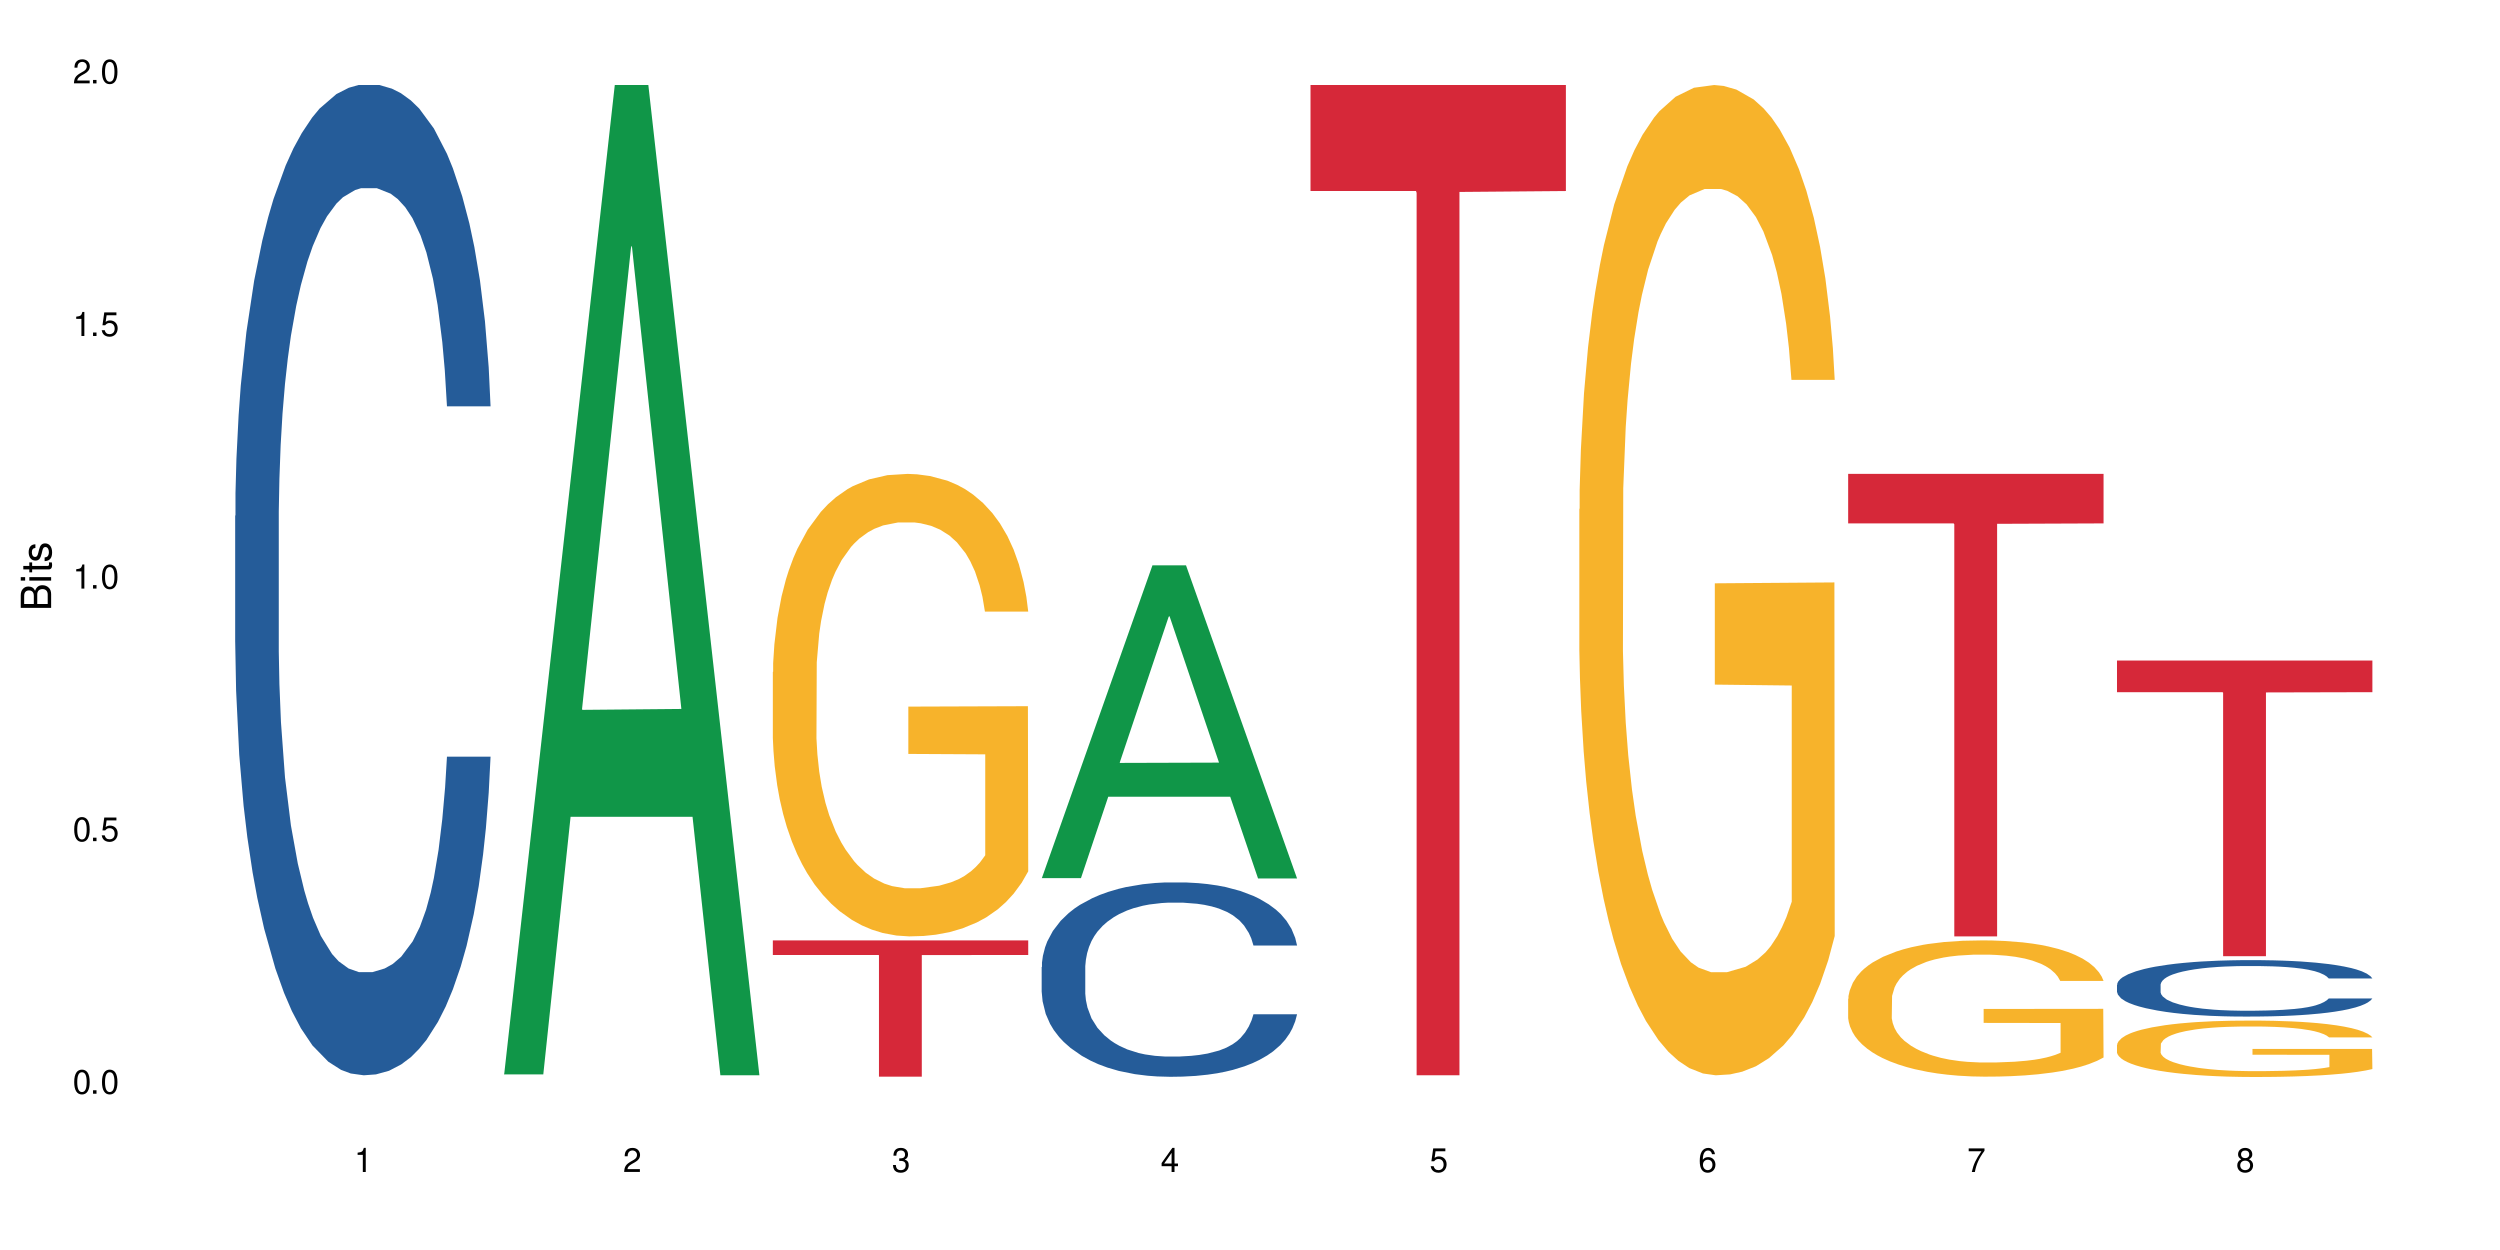 <?xml version="1.0" encoding="UTF-8"?>
<svg xmlns="http://www.w3.org/2000/svg" xmlns:xlink="http://www.w3.org/1999/xlink" width="720" height="360" viewBox="0 0 720 360">
<defs>
<g>
<g id="glyph-0-0">
</g>
<g id="glyph-0-1">
<path d="M 2.641 -6.938 C 2 -6.938 1.422 -6.656 1.078 -6.172 C 0.641 -5.562 0.406 -4.641 0.406 -3.359 C 0.406 -1.016 1.188 0.219 2.641 0.219 C 4.078 0.219 4.859 -1.016 4.859 -3.297 C 4.859 -4.641 4.656 -5.547 4.203 -6.172 C 3.844 -6.656 3.281 -6.938 2.641 -6.938 Z M 2.641 -6.188 C 3.547 -6.188 4 -5.25 4 -3.375 C 4 -1.406 3.562 -0.484 2.625 -0.484 C 1.734 -0.484 1.281 -1.438 1.281 -3.344 C 1.281 -5.25 1.734 -6.188 2.641 -6.188 Z M 2.641 -6.188 "/>
</g>
<g id="glyph-0-2">
<path d="M 1.828 -1 L 0.828 -1 L 0.828 0 L 1.828 0 Z M 1.828 -1 "/>
</g>
<g id="glyph-0-3">
<path d="M 4.562 -6.797 L 1.062 -6.797 L 0.547 -3.094 L 1.328 -3.094 C 1.719 -3.562 2.047 -3.734 2.578 -3.734 C 3.484 -3.734 4.062 -3.109 4.062 -2.094 C 4.062 -1.125 3.484 -0.531 2.578 -0.531 C 1.828 -0.531 1.375 -0.906 1.188 -1.672 L 0.328 -1.672 C 0.453 -1.109 0.547 -0.844 0.75 -0.594 C 1.125 -0.078 1.828 0.219 2.594 0.219 C 3.969 0.219 4.922 -0.781 4.922 -2.219 C 4.922 -3.562 4.031 -4.484 2.719 -4.484 C 2.25 -4.484 1.859 -4.359 1.469 -4.062 L 1.734 -5.969 L 4.562 -5.969 Z M 4.562 -6.797 "/>
</g>
<g id="glyph-0-4">
<path d="M 2.484 -4.938 L 2.484 0 L 3.328 0 L 3.328 -6.938 L 2.766 -6.938 C 2.469 -5.875 2.281 -5.734 0.984 -5.562 L 0.984 -4.938 Z M 2.484 -4.938 "/>
</g>
<g id="glyph-0-5">
<path d="M 4.859 -0.828 L 1.281 -0.828 C 1.359 -1.406 1.672 -1.781 2.5 -2.281 L 3.469 -2.828 C 4.406 -3.344 4.906 -4.062 4.906 -4.906 C 4.906 -5.484 4.672 -6.031 4.266 -6.406 C 3.859 -6.766 3.375 -6.938 2.719 -6.938 C 1.859 -6.938 1.219 -6.625 0.844 -6.031 C 0.609 -5.672 0.5 -5.234 0.484 -4.531 L 1.328 -4.531 C 1.359 -5.016 1.406 -5.281 1.531 -5.516 C 1.75 -5.938 2.188 -6.203 2.703 -6.203 C 3.469 -6.203 4.031 -5.641 4.031 -4.891 C 4.031 -4.344 3.719 -3.859 3.125 -3.516 L 2.234 -3 C 0.812 -2.172 0.406 -1.531 0.328 -0.016 L 4.859 -0.016 Z M 4.859 -0.828 "/>
</g>
<g id="glyph-0-6">
<path d="M 2.125 -3.188 L 2.578 -3.188 C 3.5 -3.188 3.984 -2.766 3.984 -1.922 C 3.984 -1.062 3.469 -0.531 2.594 -0.531 C 1.656 -0.531 1.203 -1 1.156 -2.016 L 0.312 -2.016 C 0.344 -1.453 0.438 -1.094 0.609 -0.781 C 0.953 -0.109 1.625 0.219 2.547 0.219 C 3.953 0.219 4.859 -0.625 4.859 -1.938 C 4.859 -2.828 4.516 -3.297 3.703 -3.594 C 4.344 -3.844 4.656 -4.328 4.656 -5.031 C 4.656 -6.219 3.875 -6.938 2.578 -6.938 C 1.203 -6.938 0.484 -6.172 0.453 -4.703 L 1.297 -4.703 C 1.312 -5.125 1.344 -5.359 1.453 -5.578 C 1.641 -5.969 2.062 -6.203 2.594 -6.203 C 3.344 -6.203 3.797 -5.75 3.797 -5 C 3.797 -4.516 3.609 -4.219 3.25 -4.047 C 3.016 -3.953 2.703 -3.922 2.125 -3.906 Z M 2.125 -3.188 "/>
</g>
<g id="glyph-0-7">
<path d="M 3.141 -1.672 L 3.141 0 L 3.984 0 L 3.984 -1.672 L 4.984 -1.672 L 4.984 -2.438 L 3.984 -2.438 L 3.984 -6.938 L 3.359 -6.938 L 0.266 -2.578 L 0.266 -1.672 Z M 3.141 -2.438 L 1 -2.438 L 3.141 -5.5 Z M 3.141 -2.438 "/>
</g>
<g id="glyph-0-8">
<path d="M 4.781 -5.125 C 4.609 -6.266 3.891 -6.938 2.844 -6.938 C 2.094 -6.938 1.422 -6.578 1.031 -5.953 C 0.594 -5.266 0.406 -4.422 0.406 -3.172 C 0.406 -2 0.578 -1.25 0.984 -0.641 C 1.359 -0.078 1.953 0.219 2.703 0.219 C 3.984 0.219 4.922 -0.75 4.922 -2.094 C 4.922 -3.375 4.062 -4.281 2.844 -4.281 C 2.172 -4.281 1.641 -4.031 1.281 -3.516 C 1.281 -5.234 1.828 -6.188 2.797 -6.188 C 3.391 -6.188 3.797 -5.797 3.938 -5.125 Z M 2.734 -3.531 C 3.547 -3.531 4.062 -2.953 4.062 -2.031 C 4.062 -1.156 3.484 -0.531 2.703 -0.531 C 1.922 -0.531 1.328 -1.188 1.328 -2.078 C 1.328 -2.938 1.906 -3.531 2.734 -3.531 Z M 2.734 -3.531 "/>
</g>
<g id="glyph-0-9">
<path d="M 4.984 -6.797 L 0.438 -6.797 L 0.438 -5.969 L 4.109 -5.969 C 2.5 -3.656 1.828 -2.234 1.328 0 L 2.219 0 C 2.594 -2.172 3.453 -4.047 4.984 -6.094 Z M 4.984 -6.797 "/>
</g>
<g id="glyph-0-10">
<path d="M 3.75 -3.656 C 4.469 -4.094 4.688 -4.438 4.688 -5.078 C 4.688 -6.172 3.844 -6.938 2.641 -6.938 C 1.438 -6.938 0.594 -6.172 0.594 -5.094 C 0.594 -4.438 0.812 -4.094 1.516 -3.656 C 0.734 -3.266 0.359 -2.703 0.359 -1.922 C 0.359 -0.656 1.281 0.219 2.641 0.219 C 3.984 0.219 4.922 -0.656 4.922 -1.922 C 4.922 -2.703 4.531 -3.266 3.75 -3.656 Z M 2.641 -6.188 C 3.359 -6.188 3.812 -5.75 3.812 -5.062 C 3.812 -4.406 3.344 -3.984 2.641 -3.984 C 1.922 -3.984 1.453 -4.406 1.453 -5.078 C 1.453 -5.75 1.922 -6.188 2.641 -6.188 Z M 2.641 -3.266 C 3.484 -3.266 4.062 -2.719 4.062 -1.906 C 4.062 -1.078 3.484 -0.531 2.625 -0.531 C 1.797 -0.531 1.219 -1.094 1.219 -1.906 C 1.219 -2.719 1.781 -3.266 2.641 -3.266 Z M 2.641 -3.266 "/>
</g>
<g id="glyph-1-0">
</g>
<g id="glyph-1-1">
<path d="M 0 -0.953 L 0 -4.891 C 0 -5.719 -0.234 -6.344 -0.734 -6.797 C -1.188 -7.234 -1.812 -7.469 -2.5 -7.469 C -3.547 -7.469 -4.188 -7 -4.625 -5.875 C -4.984 -6.688 -5.625 -7.094 -6.531 -7.094 C -7.172 -7.094 -7.734 -6.859 -8.141 -6.391 C -8.562 -5.922 -8.75 -5.344 -8.75 -4.5 L -8.75 -0.953 Z M -4.984 -2.062 L -7.766 -2.062 L -7.766 -4.219 C -7.766 -4.844 -7.688 -5.203 -7.453 -5.5 C -7.219 -5.812 -6.859 -5.969 -6.375 -5.969 C -5.891 -5.969 -5.531 -5.812 -5.297 -5.5 C -5.062 -5.203 -4.984 -4.844 -4.984 -4.219 Z M -0.984 -2.062 L -4 -2.062 L -4 -4.781 C -4 -5.766 -3.438 -6.359 -2.484 -6.359 C -1.547 -6.359 -0.984 -5.766 -0.984 -4.781 Z M -0.984 -2.062 "/>
</g>
<g id="glyph-1-2">
<path d="M -6.281 -1.797 L -6.281 -0.797 L 0 -0.797 L 0 -1.797 Z M -8.75 -1.797 L -8.75 -0.797 L -7.484 -0.797 L -7.484 -1.797 Z M -8.75 -1.797 "/>
</g>
<g id="glyph-1-3">
<path d="M -6.281 -3.047 L -6.281 -2.016 L -8.016 -2.016 L -8.016 -1.016 L -6.281 -1.016 L -6.281 -0.172 L -5.469 -0.172 L -5.469 -1.016 L -0.719 -1.016 C -0.078 -1.016 0.281 -1.453 0.281 -2.234 C 0.281 -2.5 0.25 -2.719 0.188 -3.047 L -0.641 -3.047 C -0.609 -2.906 -0.594 -2.766 -0.594 -2.562 C -0.594 -2.141 -0.719 -2.016 -1.156 -2.016 L -5.469 -2.016 L -5.469 -3.047 Z M -6.281 -3.047 "/>
</g>
<g id="glyph-1-4">
<path d="M -4.531 -5.25 C -5.766 -5.25 -6.469 -4.422 -6.469 -2.969 C -6.469 -1.516 -5.719 -0.562 -4.547 -0.562 C -3.562 -0.562 -3.094 -1.062 -2.734 -2.562 L -2.516 -3.484 C -2.344 -4.188 -2.094 -4.469 -1.641 -4.469 C -1.047 -4.469 -0.641 -3.875 -0.641 -3 C -0.641 -2.453 -0.797 -2 -1.062 -1.75 C -1.25 -1.594 -1.422 -1.531 -1.875 -1.469 L -1.875 -0.406 C -0.422 -0.453 0.281 -1.266 0.281 -2.922 C 0.281 -4.5 -0.5 -5.516 -1.719 -5.516 C -2.656 -5.516 -3.172 -4.984 -3.469 -3.734 L -3.703 -2.766 C -3.891 -1.953 -4.156 -1.609 -4.594 -1.609 C -5.188 -1.609 -5.547 -2.125 -5.547 -2.938 C -5.547 -3.75 -5.203 -4.172 -4.531 -4.203 Z M -4.531 -5.25 "/>
</g>
</g>
</defs>
<rect x="-72" y="-36" width="864" height="432" fill="rgb(100%, 100%, 100%)" fill-opacity="1"/>
<path fill-rule="nonzero" fill="rgb(14.51%, 36.078%, 60%)" fill-opacity="1" d="M 67.73 148.578 L 67.82 148.316 L 67.82 142.059 L 68.09 132.152 L 68.719 119.641 L 69.344 111.035 L 70.961 95.656 L 73.203 80.797 L 75.535 69.324 L 77.238 62.547 L 78.766 57.332 L 82.262 47.688 L 84.504 42.734 L 86.926 38.305 L 89.887 33.871 L 92.039 31.266 L 96.883 27.094 L 100.469 25.27 L 103.25 24.484 L 109.262 24.484 L 112.848 25.527 L 115.449 26.832 L 118.32 28.918 L 120.742 31.266 L 124.957 37 L 128.727 44.301 L 130.43 48.469 L 133.121 56.551 L 135.184 64.371 L 136.617 71.152 L 138.234 80.797 L 139.668 92.527 L 140.746 105.824 L 141.281 117.031 L 128.727 117.031 L 128.098 106.605 L 127.379 98.523 L 126.035 87.836 L 124.688 80.273 L 122.805 72.715 L 121.102 67.762 L 118.77 62.809 L 116.707 59.68 L 114.555 57.332 L 112.488 55.77 L 108.543 54.207 L 103.969 54.207 L 102.266 54.727 L 98.766 56.812 L 96.883 58.637 L 94.191 62.285 L 92.309 65.676 L 90.066 70.891 L 88.539 75.32 L 86.656 82.098 L 85.312 88.094 L 83.785 96.699 L 82.891 103.215 L 82.082 110.516 L 81.363 119.117 L 80.828 128.242 L 80.469 137.887 L 80.289 147.273 L 80.289 187.68 L 80.469 197.066 L 80.918 208.016 L 82.082 223.918 L 83.785 237.734 L 85.762 248.684 L 87.645 256.504 L 88.719 260.152 L 90.156 264.324 L 92.398 269.539 L 95.629 274.754 L 97.512 276.836 L 100.383 278.922 L 103.34 279.965 L 107.289 279.965 L 110.785 278.922 L 113.117 277.621 L 115.539 275.535 L 118.859 271.102 L 120.922 266.93 L 122.715 261.977 L 124.062 257.023 L 124.957 252.855 L 126.305 244.773 L 127.379 235.91 L 128.188 226.785 L 128.727 217.922 L 141.281 217.922 L 140.746 228.348 L 139.938 238.516 L 139.129 246.074 L 137.875 255.199 L 136.441 263.281 L 134.375 272.406 L 132.672 278.402 L 130.43 284.918 L 128.367 289.871 L 126.125 294.305 L 122.805 299.52 L 120.652 302.125 L 118.32 304.473 L 115.539 306.559 L 112.043 308.383 L 108.273 309.426 L 104.777 309.684 L 101.008 309.164 L 98.227 308.121 L 94.551 305.773 L 89.977 301.082 L 86.656 296.129 L 84.055 291.176 L 81.812 285.961 L 79.301 278.922 L 76.074 267.453 L 74.098 258.59 L 72.754 251.289 L 71.23 241.121 L 70.152 232 L 68.898 217.398 L 68 198.891 L 67.73 184.551 Z M 67.73 148.578 "/>
<path fill-rule="nonzero" fill="rgb(6.275%, 58.824%, 28.235%)" fill-opacity="1" d="M 145.156 309.418 L 145.234 309.148 L 177.059 24.484 L 186.723 24.484 L 218.707 309.684 L 207.469 309.684 L 199.453 235.238 L 164.328 235.238 L 156.469 309.418 L 145.156 309.418 L 167.707 204.441 L 196.23 204.176 L 182.008 71.082 L 181.852 70.812 L 181.695 71.617 L 167.629 204.176 L 167.707 204.441 Z M 145.156 309.418 "/>
<path fill-rule="nonzero" fill="rgb(96.863%, 70.196%, 16.863%)" fill-opacity="1" d="M 222.578 193.531 L 222.668 193.41 L 222.668 190.977 L 223.027 185.504 L 223.922 177.961 L 225.09 171.758 L 226.344 166.891 L 227.152 164.336 L 228.496 160.688 L 229.664 158.012 L 232.625 152.535 L 236.391 147.43 L 238.453 145.238 L 240.785 143.172 L 244.105 140.859 L 245.629 140.008 L 250.293 138.062 L 255.586 136.844 L 261.418 136.48 L 264.109 136.602 L 267.785 137.09 L 272.809 138.426 L 275.68 139.645 L 277.922 140.859 L 280.254 142.441 L 283.125 144.875 L 285.816 147.793 L 287.969 150.711 L 290.121 154.363 L 291.914 158.254 L 293.438 162.512 L 294.785 167.621 L 295.59 171.879 L 296.129 176.137 L 283.66 176.137 L 282.945 171.879 L 282.137 168.594 L 280.793 164.578 L 279.445 161.66 L 278.102 159.348 L 275.59 156.188 L 273.438 154.238 L 270.746 152.535 L 268.145 151.441 L 265.184 150.711 L 263.391 150.469 L 258.637 150.469 L 254.332 151.32 L 251.82 152.293 L 250.023 153.266 L 247.512 155.09 L 245.988 156.551 L 245.094 157.523 L 242.402 161.297 L 240.605 164.703 L 239.621 167.012 L 238.363 170.66 L 237.469 173.945 L 236.48 178.812 L 235.941 182.461 L 235.227 190.734 L 235.137 212.629 L 235.406 217.25 L 235.941 222.238 L 236.66 226.617 L 237.738 231.242 L 238.812 234.77 L 240.695 239.512 L 242.312 242.676 L 243.566 244.742 L 245.988 248.027 L 246.977 249.121 L 249.309 251.312 L 251.73 253.016 L 254.691 254.477 L 256.934 255.203 L 260.52 255.812 L 265.094 255.812 L 270.477 255.082 L 273.887 254.109 L 276.219 253.137 L 277.742 252.285 L 279.625 250.945 L 280.973 249.73 L 282.227 248.391 L 283.75 246.324 L 283.75 217.25 L 261.598 217.129 L 261.598 203.504 L 296.039 203.383 L 296.129 250.945 L 294.246 254.23 L 291.914 257.395 L 289.672 259.828 L 287.34 261.895 L 284.02 264.207 L 281.328 265.664 L 277.203 267.367 L 273.438 268.465 L 269.488 269.195 L 265.992 269.559 L 261.867 269.68 L 258.188 269.438 L 254.242 268.707 L 251.102 267.734 L 248.23 266.516 L 245.359 264.938 L 241.773 262.383 L 239.441 260.312 L 237.02 257.758 L 234.598 254.719 L 232.445 251.434 L 231.008 248.879 L 229.574 245.961 L 228.051 242.309 L 226.613 238.176 L 225.539 234.402 L 224.551 230.145 L 223.832 226.133 L 223.117 220.656 L 222.758 216.277 L 222.578 212.508 Z M 222.578 193.531 "/>
<path fill-rule="nonzero" fill="rgb(83.922%, 15.686%, 22.353%)" fill-opacity="1" d="M 222.578 270.828 L 296.129 270.828 L 296.129 275.031 L 265.477 275.066 L 265.477 310.078 L 253.141 310.078 L 253.141 275.102 L 252.965 275.031 L 222.578 275.031 Z M 222.578 270.828 "/>
<path fill-rule="nonzero" fill="rgb(6.275%, 58.824%, 28.235%)" fill-opacity="1" d="M 300 252.91 L 300.078 252.828 L 331.906 162.812 L 341.57 162.812 L 373.555 252.996 L 362.316 252.996 L 354.301 229.457 L 319.176 229.457 L 311.316 252.91 L 300 252.91 L 322.555 219.719 L 351.078 219.633 L 336.855 177.547 L 336.699 177.465 L 336.543 177.719 L 322.477 219.633 L 322.555 219.719 Z M 300 252.91 "/>
<path fill-rule="nonzero" fill="rgb(14.51%, 36.078%, 60%)" fill-opacity="1" d="M 300 278.5 L 300.09 278.449 L 300.09 277.219 L 300.359 275.273 L 300.988 272.82 L 301.617 271.129 L 303.23 268.113 L 305.473 265.195 L 307.805 262.945 L 309.508 261.613 L 311.035 260.59 L 314.531 258.699 L 316.773 257.727 L 319.195 256.855 L 322.156 255.984 L 324.309 255.473 L 329.152 254.656 L 332.742 254.297 L 335.52 254.145 L 341.531 254.145 L 345.117 254.348 L 347.719 254.605 L 350.59 255.012 L 353.012 255.473 L 357.227 256.598 L 360.996 258.031 L 362.699 258.852 L 365.391 260.438 L 367.453 261.973 L 368.891 263.301 L 370.504 265.195 L 371.938 267.496 L 373.016 270.109 L 373.555 272.309 L 360.996 272.309 L 360.367 270.262 L 359.648 268.676 L 358.305 266.578 L 356.961 265.094 L 355.074 263.609 L 353.371 262.637 L 351.039 261.664 L 348.977 261.051 L 346.824 260.59 L 344.762 260.285 L 340.812 259.977 L 336.238 259.977 L 334.535 260.078 L 331.035 260.488 L 329.152 260.848 L 326.461 261.562 L 324.578 262.227 L 322.336 263.25 L 320.812 264.121 L 318.926 265.453 L 317.582 266.629 L 316.059 268.316 L 315.16 269.598 L 314.352 271.027 L 313.637 272.719 L 313.098 274.508 L 312.738 276.402 L 312.559 278.242 L 312.559 286.172 L 312.738 288.016 L 313.188 290.164 L 314.352 293.285 L 316.059 295.996 L 318.031 298.145 L 319.914 299.68 L 320.992 300.398 L 322.426 301.215 L 324.668 302.238 L 327.898 303.262 L 329.781 303.672 L 332.652 304.082 L 335.609 304.285 L 339.559 304.285 L 343.055 304.082 L 345.387 303.824 L 347.809 303.418 L 351.129 302.547 L 353.191 301.727 L 354.984 300.758 L 356.332 299.785 L 357.227 298.965 L 358.574 297.379 L 359.648 295.641 L 360.457 293.848 L 360.996 292.109 L 373.555 292.109 L 373.016 294.156 L 372.207 296.152 L 371.402 297.637 L 370.145 299.426 L 368.711 301.012 L 366.645 302.801 L 364.941 303.98 L 362.699 305.258 L 360.637 306.23 L 358.395 307.102 L 355.074 308.125 L 352.922 308.637 L 350.59 309.098 L 347.809 309.504 L 344.312 309.863 L 340.543 310.066 L 337.047 310.121 L 333.277 310.016 L 330.5 309.812 L 326.82 309.352 L 322.246 308.43 L 318.926 307.457 L 316.324 306.488 L 314.082 305.465 L 311.57 304.082 L 308.344 301.832 L 306.371 300.09 L 305.023 298.656 L 303.5 296.664 L 302.422 294.871 L 301.168 292.008 L 300.27 288.375 L 300 285.559 Z M 300 278.5 "/>
<path fill-rule="nonzero" fill="rgb(83.922%, 15.686%, 22.353%)" fill-opacity="1" d="M 377.426 24.484 L 450.977 24.484 L 450.977 55.016 L 420.324 55.281 L 420.324 309.684 L 407.988 309.684 L 407.988 55.551 L 407.809 55.016 L 377.426 55.016 Z M 377.426 24.484 "/>
<path fill-rule="nonzero" fill="rgb(96.863%, 70.196%, 16.863%)" fill-opacity="1" d="M 454.848 146.641 L 454.938 146.379 L 454.938 141.172 L 455.297 129.449 L 456.191 113.301 L 457.359 100.02 L 458.613 89.602 L 459.422 84.129 L 460.77 76.316 L 461.934 70.586 L 464.895 58.867 L 468.66 47.926 L 470.723 43.238 L 473.055 38.812 L 476.375 33.863 L 477.898 32.039 L 482.562 27.871 L 487.855 25.27 L 493.688 24.484 L 496.379 24.746 L 500.055 25.789 L 505.078 28.652 L 507.949 31.258 L 510.191 33.863 L 512.523 37.25 L 515.395 42.457 L 518.086 48.707 L 520.238 54.961 L 522.391 62.773 L 524.184 71.109 L 525.711 80.223 L 527.055 91.164 L 527.863 100.277 L 528.398 109.395 L 515.934 109.395 L 515.215 100.277 L 514.406 93.246 L 513.062 84.652 L 511.715 78.402 L 510.371 73.453 L 507.859 66.68 L 505.707 62.512 L 503.016 58.867 L 500.414 56.523 L 497.453 54.961 L 495.66 54.438 L 490.906 54.438 L 486.602 56.262 L 484.09 58.344 L 482.297 60.43 L 479.785 64.336 L 478.258 67.461 L 477.363 69.547 L 474.672 77.621 L 472.879 84.91 L 471.891 89.859 L 470.633 97.676 L 469.738 104.707 L 468.75 115.125 L 468.211 122.938 L 467.496 140.648 L 467.406 187.531 L 467.676 197.43 L 468.211 208.109 L 468.93 217.484 L 470.008 227.383 L 471.082 234.934 L 472.965 245.094 L 474.582 251.863 L 475.836 256.293 L 478.258 263.324 L 479.246 265.668 L 481.578 270.355 L 484 274.004 L 486.961 277.129 L 489.203 278.691 L 492.789 279.992 L 497.363 279.992 L 502.746 278.43 L 506.156 276.348 L 508.488 274.262 L 510.012 272.441 L 511.895 269.574 L 513.242 266.969 L 514.496 264.105 L 516.023 259.68 L 516.023 197.43 L 493.867 197.168 L 493.867 167.996 L 528.309 167.738 L 528.398 269.574 L 526.516 276.605 L 524.184 283.379 L 521.941 288.59 L 519.609 293.016 L 516.289 297.965 L 513.602 301.09 L 509.473 304.738 L 505.707 307.082 L 501.758 308.645 L 498.262 309.426 L 494.137 309.684 L 490.457 309.164 L 486.512 307.602 L 483.371 305.52 L 480.5 302.914 L 477.633 299.527 L 474.043 294.059 L 471.711 289.629 L 469.289 284.16 L 466.867 277.648 L 464.715 270.617 L 463.281 265.148 L 461.844 258.895 L 460.32 251.082 L 458.883 242.227 L 457.809 234.152 L 456.82 225.039 L 456.102 216.441 L 455.387 204.723 L 455.027 195.344 L 454.848 187.27 Z M 454.848 146.641 "/>
<path fill-rule="nonzero" fill="rgb(96.863%, 70.196%, 16.863%)" fill-opacity="1" d="M 532.27 287.641 L 532.359 287.605 L 532.359 286.887 L 532.719 285.273 L 533.617 283.051 L 534.781 281.223 L 536.039 279.789 L 536.844 279.035 L 538.191 277.961 L 539.355 277.172 L 542.316 275.559 L 546.086 274.055 L 548.148 273.41 L 550.48 272.801 L 553.797 272.117 L 555.324 271.867 L 559.988 271.293 L 565.281 270.938 L 571.109 270.828 L 573.801 270.863 L 577.48 271.008 L 582.5 271.402 L 585.371 271.762 L 587.613 272.117 L 589.945 272.586 L 592.816 273.301 L 595.508 274.16 L 597.66 275.023 L 599.812 276.098 L 601.609 277.246 L 603.133 278.5 L 604.477 280.004 L 605.285 281.258 L 605.824 282.516 L 593.355 282.516 L 592.637 281.258 L 591.832 280.293 L 590.484 279.109 L 589.141 278.25 L 587.793 277.566 L 585.281 276.637 L 583.129 276.062 L 580.438 275.559 L 577.836 275.238 L 574.879 275.023 L 573.082 274.949 L 568.328 274.949 L 564.023 275.203 L 561.512 275.488 L 559.719 275.773 L 557.207 276.312 L 555.684 276.742 L 554.785 277.031 L 552.094 278.141 L 550.301 279.145 L 549.312 279.824 L 548.059 280.902 L 547.16 281.867 L 546.176 283.301 L 545.637 284.379 L 544.918 286.816 L 544.828 293.266 L 545.098 294.629 L 545.637 296.098 L 546.355 297.391 L 547.43 298.75 L 548.508 299.793 L 550.391 301.188 L 552.004 302.121 L 553.262 302.73 L 555.684 303.699 L 556.668 304.02 L 559 304.668 L 561.422 305.168 L 564.383 305.598 L 566.625 305.812 L 570.215 305.992 L 574.789 305.992 L 580.168 305.777 L 583.578 305.492 L 585.91 305.203 L 587.434 304.953 L 589.32 304.559 L 590.664 304.199 L 591.922 303.805 L 593.445 303.195 L 593.445 294.629 L 571.289 294.594 L 571.289 290.578 L 605.734 290.543 L 605.824 304.559 L 603.941 305.527 L 601.609 306.457 L 599.363 307.176 L 597.031 307.785 L 593.715 308.465 L 591.023 308.895 L 586.898 309.398 L 583.129 309.719 L 579.184 309.934 L 575.684 310.043 L 571.559 310.078 L 567.883 310.008 L 563.934 309.793 L 560.797 309.504 L 557.926 309.148 L 555.055 308.68 L 551.465 307.93 L 549.133 307.32 L 546.711 306.566 L 544.289 305.668 L 542.137 304.703 L 540.703 303.949 L 539.266 303.09 L 537.742 302.012 L 536.309 300.793 L 535.23 299.684 L 534.246 298.43 L 533.527 297.246 L 532.809 295.633 L 532.449 294.344 L 532.27 293.23 Z M 532.27 287.641 "/>
<path fill-rule="nonzero" fill="rgb(83.922%, 15.686%, 22.353%)" fill-opacity="1" d="M 532.27 136.48 L 605.824 136.48 L 605.824 150.738 L 575.168 150.863 L 575.168 269.68 L 562.836 269.68 L 562.836 150.988 L 562.656 150.738 L 532.27 150.738 Z M 532.27 136.48 "/>
<path fill-rule="nonzero" fill="rgb(14.51%, 36.078%, 60%)" fill-opacity="1" d="M 609.695 283.598 L 609.785 283.582 L 609.785 283.227 L 610.055 282.664 L 610.68 281.949 L 611.309 281.461 L 612.922 280.582 L 615.164 279.734 L 617.5 279.082 L 619.203 278.695 L 620.727 278.398 L 624.227 277.852 L 626.469 277.566 L 628.891 277.316 L 631.852 277.062 L 634.004 276.914 L 638.848 276.676 L 642.434 276.574 L 645.215 276.527 L 651.223 276.527 L 654.812 276.586 L 657.414 276.66 L 660.285 276.781 L 662.707 276.914 L 666.922 277.242 L 670.688 277.656 L 672.395 277.895 L 675.086 278.355 L 677.148 278.801 L 678.582 279.188 L 680.195 279.734 L 681.633 280.406 L 682.707 281.164 L 683.246 281.801 L 670.688 281.801 L 670.062 281.207 L 669.344 280.746 L 667.996 280.137 L 666.652 279.707 L 664.77 279.277 L 663.066 278.992 L 660.734 278.711 L 658.668 278.531 L 656.516 278.398 L 654.453 278.309 L 650.508 278.223 L 645.934 278.223 L 644.227 278.25 L 640.73 278.371 L 638.848 278.473 L 636.156 278.68 L 634.273 278.875 L 632.027 279.172 L 630.504 279.426 L 628.621 279.809 L 627.273 280.152 L 625.75 280.641 L 624.852 281.012 L 624.047 281.43 L 623.328 281.918 L 622.789 282.441 L 622.43 282.988 L 622.254 283.523 L 622.254 285.828 L 622.43 286.359 L 622.879 286.984 L 624.047 287.891 L 625.75 288.68 L 627.723 289.301 L 629.605 289.746 L 630.684 289.957 L 632.117 290.191 L 634.363 290.492 L 637.59 290.789 L 639.473 290.906 L 642.344 291.023 L 645.305 291.086 L 649.25 291.086 L 652.75 291.023 L 655.082 290.949 L 657.504 290.832 L 660.82 290.578 L 662.887 290.344 L 664.68 290.059 L 666.023 289.777 L 666.922 289.539 L 668.266 289.078 L 669.344 288.574 L 670.152 288.055 L 670.688 287.551 L 683.246 287.551 L 682.707 288.145 L 681.902 288.723 L 681.094 289.152 L 679.84 289.672 L 678.402 290.133 L 676.34 290.652 L 674.637 290.996 L 672.395 291.367 L 670.332 291.648 L 668.086 291.902 L 664.77 292.199 L 662.617 292.348 L 660.285 292.48 L 657.504 292.602 L 654.004 292.703 L 650.238 292.762 L 646.738 292.777 L 642.973 292.75 L 640.191 292.688 L 636.516 292.555 L 631.941 292.289 L 628.621 292.004 L 626.02 291.723 L 623.777 291.426 L 621.266 291.023 L 618.035 290.371 L 616.062 289.867 L 614.719 289.449 L 613.191 288.871 L 612.117 288.352 L 610.859 287.52 L 609.965 286.465 L 609.695 285.648 Z M 609.695 283.598 "/>
<path fill-rule="nonzero" fill="rgb(96.863%, 70.196%, 16.863%)" fill-opacity="1" d="M 609.695 300.887 L 609.785 300.871 L 609.785 300.574 L 610.145 299.906 L 611.039 298.988 L 612.207 298.23 L 613.461 297.637 L 614.27 297.324 L 615.613 296.879 L 616.781 296.551 L 619.742 295.887 L 623.508 295.262 L 625.57 294.996 L 627.902 294.742 L 631.223 294.461 L 632.746 294.355 L 637.41 294.117 L 642.703 293.969 L 648.535 293.926 L 651.223 293.941 L 654.902 294 L 659.926 294.164 L 662.797 294.312 L 665.039 294.461 L 667.371 294.652 L 670.242 294.949 L 672.93 295.305 L 675.086 295.664 L 677.238 296.109 L 679.031 296.582 L 680.555 297.102 L 681.902 297.727 L 682.707 298.246 L 683.246 298.766 L 670.777 298.766 L 670.062 298.246 L 669.254 297.844 L 667.91 297.355 L 666.562 296.996 L 665.219 296.715 L 662.707 296.328 L 660.555 296.094 L 657.863 295.887 L 655.262 295.75 L 652.301 295.664 L 650.508 295.633 L 645.754 295.633 L 641.449 295.738 L 638.938 295.855 L 637.141 295.973 L 634.629 296.195 L 633.105 296.375 L 632.207 296.492 L 629.52 296.953 L 627.723 297.367 L 626.738 297.652 L 625.48 298.098 L 624.586 298.496 L 623.598 299.09 L 623.059 299.535 L 622.344 300.543 L 622.254 303.215 L 622.52 303.781 L 623.059 304.387 L 623.777 304.922 L 624.852 305.488 L 625.93 305.918 L 627.812 306.496 L 629.43 306.883 L 630.684 307.133 L 633.105 307.535 L 634.094 307.668 L 636.426 307.934 L 638.848 308.145 L 641.805 308.32 L 644.047 308.41 L 647.637 308.484 L 652.211 308.484 L 657.594 308.395 L 661 308.277 L 663.332 308.156 L 664.859 308.055 L 666.742 307.891 L 668.086 307.742 L 669.344 307.578 L 670.867 307.328 L 670.867 303.781 L 648.715 303.766 L 648.715 302.102 L 683.156 302.09 L 683.246 307.891 L 681.363 308.293 L 679.031 308.676 L 676.789 308.973 L 674.457 309.227 L 671.137 309.508 L 668.445 309.688 L 664.32 309.895 L 660.555 310.027 L 656.605 310.117 L 653.109 310.16 L 648.98 310.176 L 645.305 310.145 L 641.359 310.059 L 638.219 309.938 L 635.348 309.789 L 632.477 309.598 L 628.891 309.285 L 626.559 309.035 L 624.137 308.723 L 621.715 308.352 L 619.562 307.949 L 618.125 307.637 L 616.691 307.281 L 615.164 306.836 L 613.73 306.332 L 612.656 305.871 L 611.668 305.352 L 610.949 304.863 L 610.234 304.195 L 609.875 303.66 L 609.695 303.199 Z M 609.695 300.887 "/>
<path fill-rule="nonzero" fill="rgb(83.922%, 15.686%, 22.353%)" fill-opacity="1" d="M 609.695 190.227 L 683.246 190.227 L 683.246 199.344 L 652.594 199.422 L 652.594 275.379 L 640.258 275.379 L 640.258 199.504 L 640.082 199.344 L 609.695 199.344 Z M 609.695 190.227 "/>
<g fill="rgb(0%, 0%, 0%)" fill-opacity="1">
<use xlink:href="#glyph-0-1" x="20.965" y="314.993"/>
<use xlink:href="#glyph-0-2" x="25.965" y="314.993"/>
<use xlink:href="#glyph-0-1" x="28.965" y="314.993"/>
</g>
<g fill="rgb(0%, 0%, 0%)" fill-opacity="1">
<use xlink:href="#glyph-0-1" x="20.965" y="242.251"/>
<use xlink:href="#glyph-0-2" x="25.965" y="242.251"/>
<use xlink:href="#glyph-0-3" x="28.965" y="242.251"/>
</g>
<g fill="rgb(0%, 0%, 0%)" fill-opacity="1">
<use xlink:href="#glyph-0-4" x="20.965" y="169.509"/>
<use xlink:href="#glyph-0-2" x="25.965" y="169.509"/>
<use xlink:href="#glyph-0-1" x="28.965" y="169.509"/>
</g>
<g fill="rgb(0%, 0%, 0%)" fill-opacity="1">
<use xlink:href="#glyph-0-4" x="20.965" y="96.767"/>
<use xlink:href="#glyph-0-2" x="25.965" y="96.767"/>
<use xlink:href="#glyph-0-3" x="28.965" y="96.767"/>
</g>
<g fill="rgb(0%, 0%, 0%)" fill-opacity="1">
<use xlink:href="#glyph-0-5" x="20.965" y="24.024"/>
<use xlink:href="#glyph-0-2" x="25.965" y="24.024"/>
<use xlink:href="#glyph-0-1" x="28.965" y="24.024"/>
</g>
<g fill="rgb(0%, 0%, 0%)" fill-opacity="1">
<use xlink:href="#glyph-0-4" x="102.008" y="337.532"/>
</g>
<g fill="rgb(0%, 0%, 0%)" fill-opacity="1">
<use xlink:href="#glyph-0-5" x="179.43" y="337.532"/>
</g>
<g fill="rgb(0%, 0%, 0%)" fill-opacity="1">
<use xlink:href="#glyph-0-6" x="256.855" y="337.532"/>
</g>
<g fill="rgb(0%, 0%, 0%)" fill-opacity="1">
<use xlink:href="#glyph-0-7" x="334.277" y="337.532"/>
</g>
<g fill="rgb(0%, 0%, 0%)" fill-opacity="1">
<use xlink:href="#glyph-0-3" x="411.699" y="337.532"/>
</g>
<g fill="rgb(0%, 0%, 0%)" fill-opacity="1">
<use xlink:href="#glyph-0-8" x="489.125" y="337.532"/>
</g>
<g fill="rgb(0%, 0%, 0%)" fill-opacity="1">
<use xlink:href="#glyph-0-9" x="566.547" y="337.532"/>
</g>
<g fill="rgb(0%, 0%, 0%)" fill-opacity="1">
<use xlink:href="#glyph-0-10" x="643.969" y="337.532"/>
</g>
<g fill="rgb(0%, 0%, 0%)" fill-opacity="1">
<use xlink:href="#glyph-1-1" x="14.725" y="176.012"/>
<use xlink:href="#glyph-1-2" x="14.725" y="168.012"/>
<use xlink:href="#glyph-1-3" x="14.725" y="165.012"/>
<use xlink:href="#glyph-1-4" x="14.725" y="162.012"/>
</g>
</svg>
